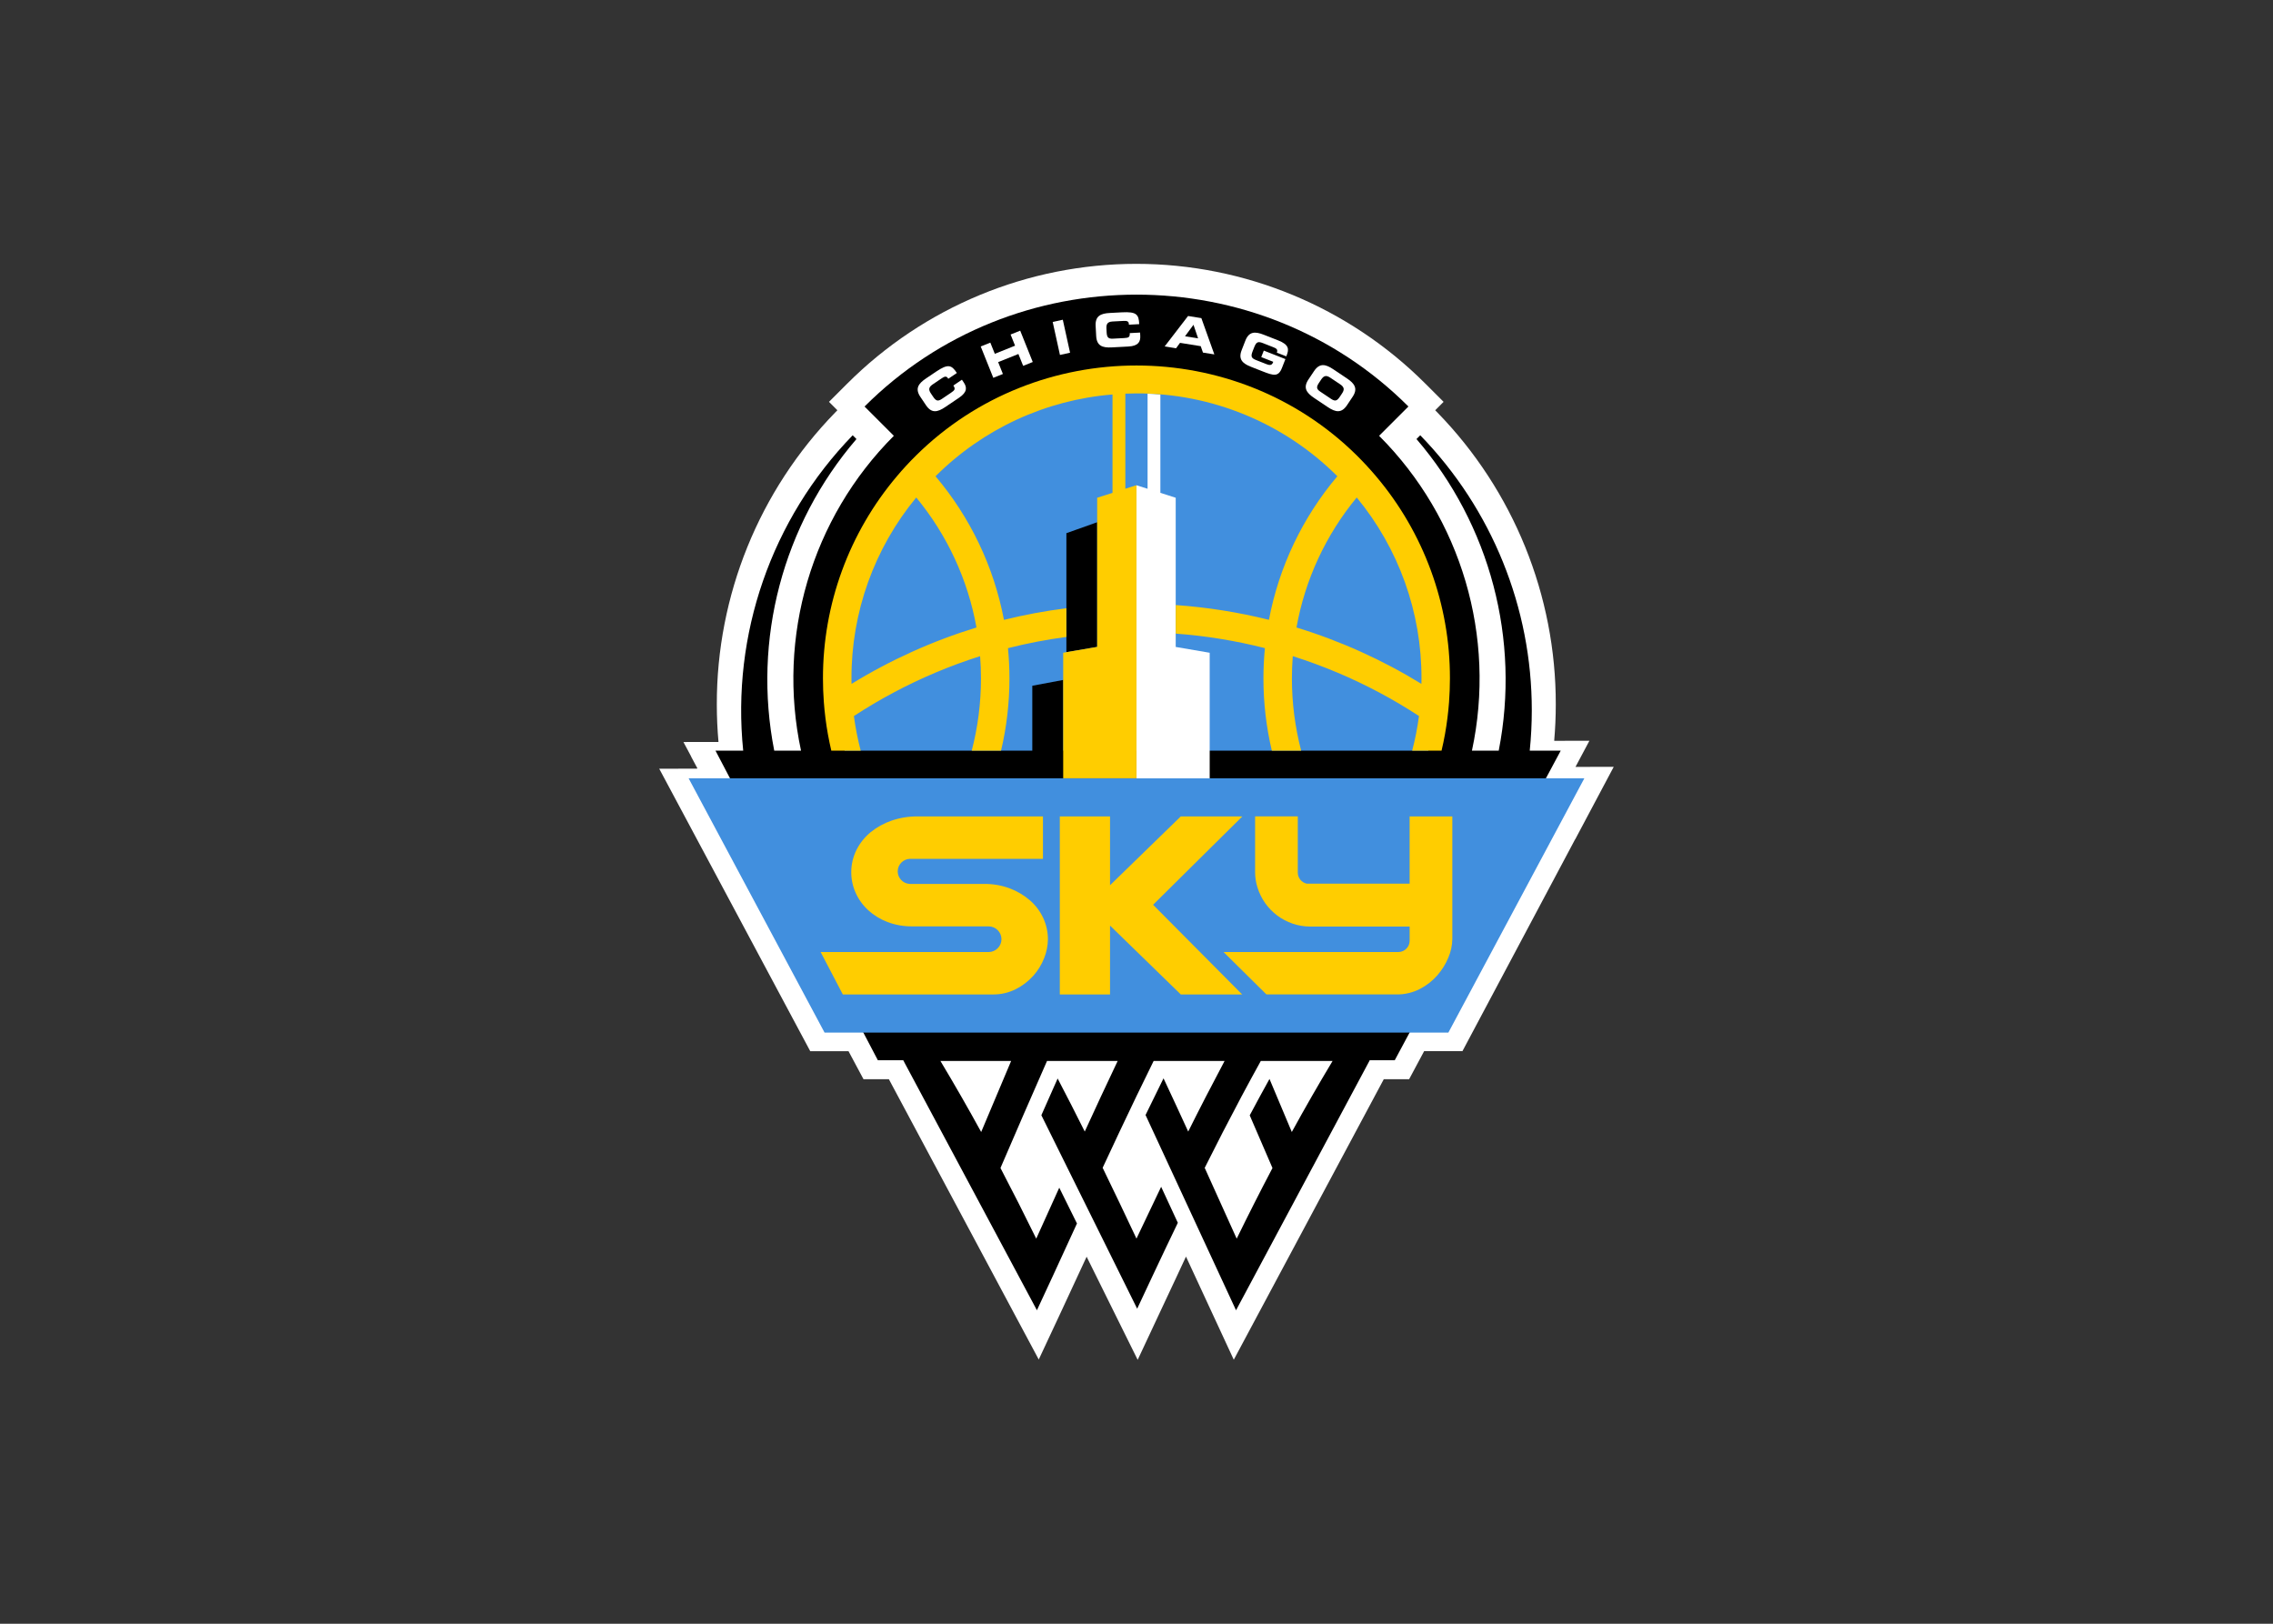 <svg clip-rule="evenodd" fill-rule="evenodd" stroke-linejoin="round" stroke-miterlimit="2" viewBox="0 0 560 400" xmlns="http://www.w3.org/2000/svg"><rect x="0" y="0" width="560" height="400" fill="#333333" stroke="none"/><g transform="matrix(1.166 0 0 1.166 162.414 65)"><g fill-rule="nonzero"><path d="m201.683 106.265-8.08.012 2.939-5.52-7.381.012-.056-.032c.217-2.524.333-5.073.333-7.634.045-23.035-8.939-45.194-25.012-61.695l-.466-.478 1.772-1.773-3.859-3.859c-16.19-16.192-38.174-25.298-61.072-25.298-22.897 0-44.881 9.106-61.071 25.298l-3.86 3.859 1.773 1.773-.466.478c-16.072 16.501-25.054 38.661-25.008 61.695 0 2.645.117 5.273.353 7.883l-.044.025-7.365.012 1.633 3.055-.017.008 1.335 2.496-.124.069-7.94.012 1.761 3.292 30.15 56.389h8.084l3.168 5.921h5.362l31.666 59.219 4.615-9.865c1.182-2.525 2.352-5.046 3.509-7.562.507-1.102 1.21-2.617 1.994-4.293l10.786 21.788 4.804-10.263c1.125-2.4 2.251-4.8 3.377-7.2.534-1.134 1.246-2.665 2.026-4.35l10.098 21.789 31.698-59.267h5.354l3.168-5.921h8.092l23.811-44.759h.02z" fill="#fff"/><path d="m183.935 102.852c.287-2.824.432-5.66.434-8.499.026-21.703-8.437-42.579-23.569-58.137l-.796.796c15.564 18.111 21.977 42.403 17.378 65.836h-5.66c5.169-24.041-2.229-49.129-19.613-66.519l6.191-6.191c-31.524-31.515-83.395-31.513-114.916.004l6.191 6.187c-17.385 17.39-24.782 42.478-19.614 66.519h-5.66c-4.606-23.433 1.805-47.728 17.374-65.836l-.796-.796c-17.168 17.692-25.646 42.111-23.135 66.636h-5.853l34.307 65.405h5.367c.032.064.064.133.084.169.016.028.036.056.052.08.035.06.065.124.089.189l28.015 52.381c1.182-2.525 2.353-5.047 3.513-7.566 1.653-3.586 3.302-7.176 4.949-10.769l-3.742-7.558c-1.625 3.598-3.246 7.185-4.865 10.762-2.432-4.965-4.951-9.939-7.557-14.923 3.212-7.445 6.452-14.958 9.837-22.616h14.926c-2.388 5.021-4.706 9.992-6.955 14.914-1.857-3.718-3.766-7.454-5.728-11.208-1.162 2.601-2.309 5.187-3.441 7.759l14.005 28.277 6.239 12.602c1.13-2.416 2.262-4.829 3.397-7.24 1.709-3.634 3.44-7.271 5.194-10.91l-3.525-7.61c-1.761 3.658-3.499 7.307-5.214 10.946-2.34-4.968-4.708-9.953-7.148-14.958 2.328-5.013 4.712-10.061 7.152-15.143 1.186-2.465 2.393-4.94 3.622-7.425h14.99c-2.665 5.005-5.227 9.976-7.686 14.914-1.704-3.727-3.442-7.476-5.214-11.248-1.29 2.597-2.557 5.18-3.799 7.751l14.89 32.123 4.229 9.13 28.12-52.57s.048-.104.125-.253h5.29l35.071-65.405zm-115.909 80.564c-2.733-4.988-5.603-9.991-8.61-15.006h14.938c-2.151 5.057-4.26 10.059-6.328 15.006zm65.635 0c-1.556-3.71-3.128-7.447-4.716-11.211-1.423 2.568-2.815 5.132-4.176 7.69 1.62 3.735 3.222 7.445 4.808 11.131-2.621 4.985-5.142 9.959-7.562 14.923-2.247-4.969-4.486-9.946-6.758-14.959 2.497-5.001 5.088-10.028 7.775-15.083 1.331-2.492 2.689-4.991 4.076-7.497h15.168c-3.015 5.017-5.887 10.019-8.615 15.006z"/><path d="m195.472 108.693h-189.261l28.727 53.723h131.803z" fill="#418fde"/><path d="m78.326 134.469c-1.249-1.075-2.677-1.924-4.217-2.509-1.725-.65-3.556-.973-5.399-.952h-15.666l-.133-.008c-1.403-.069-2.52-1.242-2.52-2.646 0-1.423 1.146-2.605 2.568-2.649l28.12-.004v-8.96h-26.52c-1.849-.015-3.688.283-5.439.88-1.592.544-3.079 1.358-4.393 2.408-1.261 1.021-2.293 2.297-3.028 3.743-1.426 2.849-1.499 6.192-.201 9.101.623 1.39 1.523 2.638 2.646 3.666 1.188 1.084 2.57 1.934 4.072 2.509 1.699.638 3.503.951 5.318.924h16.068c1.488 0 2.712 1.224 2.712 2.712 0 1.487-1.224 2.711-2.712 2.711h-35.496l4.687 8.961h31.694c1.692.023 3.366-.365 4.876-1.13 1.367-.695 2.597-1.632 3.63-2.765.996-1.098 1.783-2.367 2.324-3.747.517-1.271.792-2.628.812-4 .002-1.556-.335-3.094-.989-4.506-.661-1.433-1.621-2.708-2.814-3.739" fill="#ffcd00"/><path d="m110.204 116.737-14.95 14.54v-14.54h-10.613v37.615h10.613v-14.544l14.95 14.544h12.965l-18.818-18.942 18.862-18.673z" fill="#ffcd00"/><path d="m158.557 116.737v14.214h-21.732c-1.093-.229-1.886-1.195-1.898-2.311v-11.903h-9.021v11.815c.001 1.064.163 2.123.483 3.139 1.473 4.903 6.004 8.293 11.123 8.322h21.045v3.007c-.001 1.299-1.069 2.369-2.368 2.371h-36.952l9.061 8.961h27.521c1.708.019 3.394-.38 4.913-1.162 1.392-.717 2.637-1.689 3.67-2.866.974-1.11 1.76-2.371 2.327-3.735.537-1.245.826-2.583.849-3.939v-25.913z" fill="#ffcd00"/><path d="m100.838 24.096c-34.842.021-63.5 28.697-63.5 63.538 0 5.129.621 10.238 1.849 15.218h39.641v-13.717l6.537-1.226v14.943h77.127c1.229-4.98 1.85-10.089 1.85-15.218 0-34.843-28.661-63.519-63.504-63.538zm-8.298 56.835-6.508 1.113v-25.145l6.508-2.311z" fill="#418fde"/><path d="m109.131 49.414-3.24-1.033v-20.784c-.897-.072-1.801-.132-2.706-.165v20.088l-2.347-.747v61.924h15.473v-26.532l-7.18-1.23z" fill="#fff"/><path d="m151.466 44.879c-1.299-1.535-2.662-3.009-4.089-4.422-25.628-25.309-67.445-25.311-93.075-.004-1.431 1.411-2.794 2.885-4.088 4.422-10.102 11.935-15.639 27.081-15.618 42.717 0 1.676.062 3.338.185 4.985.168 2.276.454 4.542.856 6.789.209 1.174.455 2.332.724 3.482h6.207c-.629-2.406-1.108-4.848-1.435-7.313 5.438-3.553 11.182-6.614 17.165-9.145 3.124-1.323 6.291-2.49 9.503-3.502.121 1.556.181 3.128.181 4.704.003 5.147-.652 10.274-1.95 15.256h6.195c1.181-5 1.776-10.119 1.773-15.256 0-2.159-.108-4.294-.309-6.4 4.061-1.029 8.179-1.82 12.333-2.368v-6.062c-4.44.558-8.842 1.377-13.186 2.452-2.119-11.189-7.1-21.641-14.456-30.335 10.02-10.009 23.279-16.137 37.394-17.282v20.784l-3.24 1.033v31.513l-7.179 1.23v26.532h15.481v-61.924l-2.348.747v-20.088c.78-.028 1.564-.056 2.348-.056 15.907-.043 31.193 6.261 42.447 17.503-7.355 8.695-12.336 19.146-14.456 30.335-6.462-1.608-13.052-2.651-19.694-3.119v6.034c6.358.469 12.663 1.495 18.842 3.067-.201 2.106-.31 4.241-.31 6.4-.002 5.137.592 10.256 1.773 15.256h6.195c-1.297-4.982-1.952-10.109-1.95-15.256 0-1.576.064-3.148.181-4.704 3.208 1.017 6.376 2.185 9.503 3.502 5.984 2.53 11.728 5.59 17.166 9.145-.327 2.465-.806 4.907-1.436 7.313h6.207c.274-1.15.515-2.311.724-3.482.402-2.247.689-4.513.86-6.789.121-1.645.182-3.306.185-4.985.029-15.634-5.506-30.779-15.61-42.709zm-84.433 31.947c-9.267 2.84-18.138 6.842-26.399 11.911-.008-.381-.012-.759-.012-1.145-.038-13.947 4.804-27.476 13.684-38.23 6.533 7.907 10.917 17.368 12.727 27.464zm94.016 11.911c-8.26-5.071-17.131-9.073-26.399-11.911 1.81-10.096 6.194-19.557 12.727-27.464 8.88 10.754 13.723 24.283 13.684 38.23 0 .386-.004.768-.012 1.145z" fill="#ffcd00"/><path d="m55.191 28.12c-1.17-1.733-.475-2.794 1.161-3.9l2.131-1.439c2.581-1.74 3.292-1.411 4.406.274l-1.813 1.226-.109-.165c-.285-.426-.679-.338-1.218.024l-1.978 1.335c-.956.647-.832 1.214-.337 1.949l.43.636c.579.86.977 1.065 1.837.486l1.934-1.306c.816-.551 1.009-.8.51-1.536l1.813-1.226.374.555c.675.997.844 2.022-.981 3.252l-2.926 1.974c-1.633 1.101-2.883 1.35-4.053-.382z" fill="#fff"/><path d="m67.93 17.455 2.03-.812.949 2.36 4.277-1.717-.945-2.36 2.03-.812 2.654 6.621-2.03.812-1.005-2.504-4.278 1.716 1.005 2.505-2.03.816z" fill="#fff"/></g><path d="m83.849 11.988h2.187v7.131h-2.187z" fill="#fff" transform="matrix(.977 -.215 .215 .977 -1.359 18.591)"/><path d="m92.211 13.117c-.109-2.086 1.033-2.641 3.003-2.741l2.568-.137c3.108-.165 3.55.482 3.635 2.5l-2.183.117-.008-.197c-.028-.511-.41-.639-1.058-.607l-2.379.125c-1.15.06-1.339.615-1.295 1.499l.04.768c.057 1.033.294 1.415 1.327 1.363l2.332-.125c.984-.052 1.274-.165 1.226-1.049l2.182-.117.037.668c.064 1.202-.322 2.166-2.513 2.283l-3.521.185c-1.966.104-3.164-.326-3.277-2.412z" fill="#fff" fill-rule="nonzero"/><path d="m111.74 11.015 2.81.45 2.742 7.666-2.404-.386-.471-1.354-4.378-.704-.832 1.146-2.412-.386zm-.643 4.285 2.765.442-.976-2.87z" fill="#fff" fill-rule="nonzero"/><path d="m123.848 16.221c.764-1.946 2.034-1.974 3.871-1.255l3.064 1.202c2.311.909 2.303 1.87 1.797 3.164l-.085.209-1.998-.784c.257-.659-.084-.888-.735-1.145l-2.211-.869c-1.03-.402-1.391-.261-1.838.877l-.325.824c-.446 1.137-.278 1.487.752 1.893l2.17.852c.531.209 1.098.334 1.351-.305l.076-.193-2.532-.993.538-1.375 4.567 1.793-.739 1.889c-.748 1.91-1.777 1.612-4.069.712l-2.448-.961c-1.833-.719-2.746-1.608-1.982-3.549z" fill="#fff" fill-rule="nonzero"/><path d="m138.36 22.657c1.162-1.737 2.412-1.492 4.048-.398l2.915 1.949c1.636 1.098 2.34 2.159 1.178 3.892l-1.182 1.769c-1.162 1.736-2.412 1.491-4.048.398l-2.915-1.95c-1.636-1.098-2.335-2.159-1.178-3.891zm1.062 2.452c-.575.86-.615 1.306.245 1.881l2.323 1.556c.861.575 1.259.37 1.833-.49l.427-.64c.494-.735.615-1.306-.342-1.949l-2.127-1.423c-.956-.644-1.439-.314-1.933.426z" fill="#fff" fill-rule="nonzero"/></g></svg>